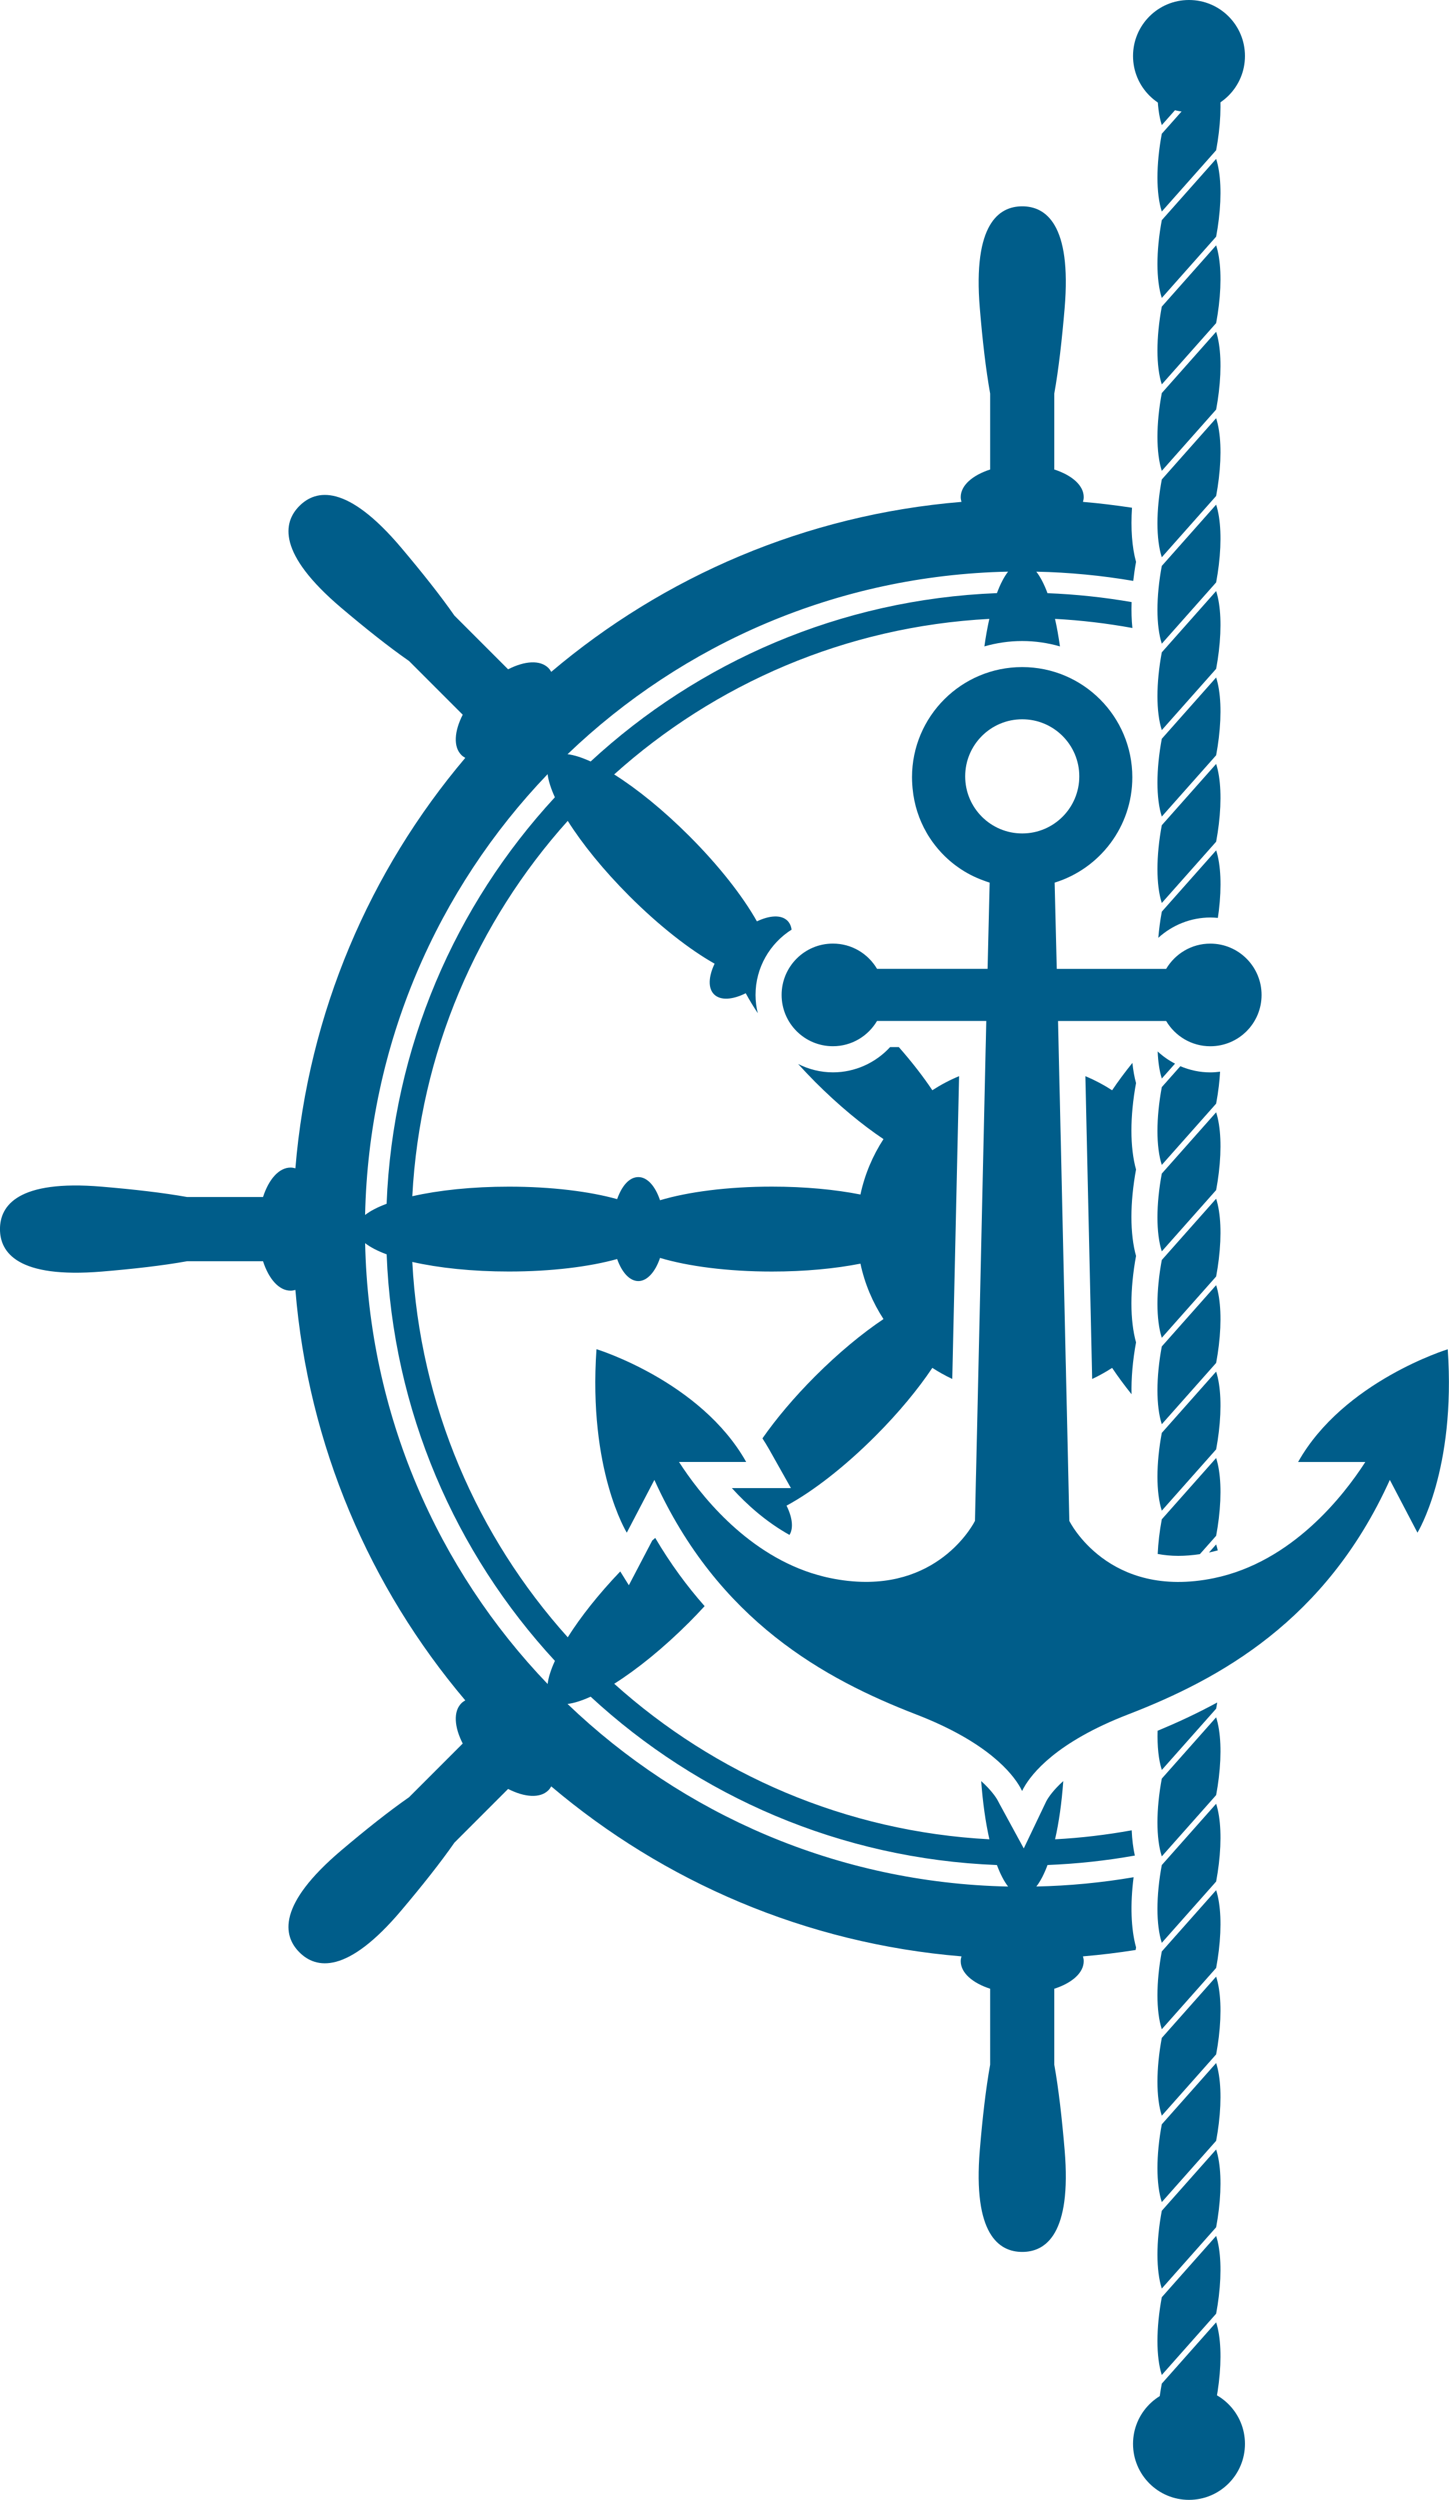 <svg xmlns="http://www.w3.org/2000/svg" id="Layer_2" data-name="Layer 2" viewBox="0 0 480.5 828.53"><defs><style>      .cls-1 {        fill: #005d8a;        stroke-width: 0px;      }    </style></defs><g id="Layer_1-2" data-name="Layer 1"><g><path class="cls-1" d="M480.11,447.18s-34.6,10.6-49.65,37.37h22.29c-7.23,11.22-24.32,33.15-50.17,38.49-35.14,7.25-47.98-18.96-47.98-18.96l-.82-36.47-.05-2.06-.06-2.82-.15-6.41-.06-2.88-.06-2.23-1.64-73.41-.09-3.48-.05-2.26-.16-7.26-.06-2.45-.08-3.21-.46-20.75h35.85c2.97,5,8.4,8.37,14.63,8.37,9.41,0,17.01-7.61,17.01-17s-7.61-17.02-17.01-17.02c-6.23,0-11.66,3.37-14.63,8.37h-36.28l-.7-28.58c14.92-4.6,25.76-18.49,25.76-34.91,0-20.17-16.35-36.53-36.53-36.53s-36.53,16.35-36.53,36.53c0,.83.04,1.64.09,2.45.02.38.05.76.09,1.14,0,.09.02.18.03.27.5,5.23,2.11,10.15,4.61,14.48.3.54.63,1.08.97,1.6,0,0,0,.02.03.04.56.88,1.17,1.73,1.82,2.55,1.24,1.6,2.62,3.09,4.11,4.45.49.45,1,.89,1.52,1.31.03.03.06.05.08.07.61.49,1.23.96,1.87,1.41,2.6,1.86,5.48,3.35,8.53,4.45.64.24,1.29.47,1.95.67.02,0,.03.01.05.02l-.69,28.57h-36.66c-2.96-5.01-8.39-8.37-14.63-8.37-9.4,0-17.01,7.62-17.01,17.02s7.62,17,17.01,17c6.24,0,11.67-3.37,14.63-8.37h36.23l-.14,6.37-.09,3.53-.06,2.74-2.76,122.42-.06,2.51-.06,2.4-.14,6.35-.08,3.5-.04,1.44-.32,14.42s-10.97,22.42-40.42,20.05c-.59-.05-1.19-.1-1.8-.17-.91-.1-1.83-.23-2.78-.38-.96-.15-1.96-.33-2.97-.54-.79-.16-1.58-.34-2.36-.54-.63-.16-1.26-.33-1.88-.51-.68-.19-1.35-.4-2.01-.6-22.37-7.25-37.3-26.55-43.93-36.84h22.28c-15.06-26.78-49.64-37.37-49.64-37.37-2.79,40.16,10.05,60.81,10.05,60.81l9.15-17.49c21.13,46.7,56.49,66.02,86.79,77.73,23.82,9.19,31.99,19.64,34.59,24.3,0,0,.1.25.56,1.08.48-1.01.56-1.08.56-1.08,2.6-4.66,10.77-15.11,34.59-24.3,30.3-11.7,65.67-31.02,86.79-77.73l9.16,17.49s12.82-20.64,10.04-60.81ZM338.98,276.23c-10.45,0-18.92-8.47-18.92-18.92s8.47-18.92,18.92-18.92,18.92,8.47,18.92,18.92-8.47,18.92-18.92,18.92Z"></path><g><path class="cls-1" d="M404.18,818.34c.96-8.01.67-15.21-.89-20.01-5.92,6.67-11.84,13.34-17.75,20.01h18.64Z"></path><path class="cls-1" d="M385.26,474.9c-1.92,10.27-1.92,19.85,0,25.78,6.01-6.77,12.01-13.54,18.02-20.31.37-1.96.66-3.89.89-5.77.96-8.01.67-15.21-.89-20.01-5.92,6.67-11.84,13.34-17.75,20.01-.09.1-.18.2-.27.3Z"></path><path class="cls-1" d="M385.26,589.48c-1.92,10.27-1.92,19.85,0,25.78,6.01-6.77,12.01-13.54,18.02-20.31.37-1.96.66-3.89.89-5.77.96-8.01.67-15.21-.89-20.01-5.92,6.67-11.84,13.34-17.75,20.01-.09.1-.18.2-.27.3Z"></path><path class="cls-1" d="M385.26,618.13c-1.92,10.27-1.92,19.85,0,25.78,6.01-6.77,12.01-13.54,18.02-20.31.37-1.96.66-3.89.89-5.77.96-8.01.67-15.21-.89-20.01-5.92,6.67-11.84,13.34-17.75,20.01-.09.1-.18.2-.27.3Z"></path><path class="cls-1" d="M385.26,646.77c-1.92,10.27-1.92,19.85,0,25.78,6.01-6.77,12.01-13.54,18.02-20.31.37-1.96.66-3.89.89-5.77.96-8.01.67-15.21-.89-20.01-5.92,6.67-11.84,13.34-17.75,20.01-.09.1-.18.2-.27.3Z"></path><path class="cls-1" d="M385.26,675.42c-1.92,10.27-1.92,19.85,0,25.78,6.01-6.77,12.01-13.54,18.02-20.31.37-1.96.66-3.89.89-5.77.96-8.01.67-15.21-.89-20.01-5.92,6.67-11.84,13.34-17.75,20.01-.09.1-.18.2-.27.3Z"></path><path class="cls-1" d="M385.26,704.06c-1.92,10.27-1.92,19.85,0,25.78,6.01-6.77,12.01-13.54,18.02-20.31.37-1.96.66-3.89.89-5.77.96-8.01.67-15.21-.89-20.01-5.92,6.67-11.84,13.34-17.75,20.01-.09.1-.18.2-.27.3Z"></path><path class="cls-1" d="M385.26,732.71c-1.92,10.27-1.92,19.85,0,25.78,6.01-6.77,12.01-13.54,18.02-20.31.37-1.96.66-3.89.89-5.77.96-8.01.67-15.21-.89-20.01-5.92,6.67-11.84,13.34-17.75,20.01-.09.1-.18.2-.27.3Z"></path><path class="cls-1" d="M385.26,761.36c-1.92,10.27-1.92,19.85,0,25.78,6.01-6.77,12.01-13.54,18.02-20.31.37-1.96.66-3.89.89-5.77.96-8.01.67-15.21-.89-20.01-5.92,6.67-11.84,13.34-17.75,20.01-.09.1-.18.2-.27.3Z"></path><path class="cls-1" d="M385.26,790c-1.92,10.27-1.92,19.85,0,25.78,6.01-6.77,12.01-13.54,18.02-20.31.37-1.96.66-3.89.89-5.77.96-8.01.67-15.21-.89-20.01-5.92,6.67-11.84,13.34-17.75,20.01-.09.1-.18.2-.27.3Z"></path><path class="cls-1" d="M385.26,388.96c-1.92,10.27-1.92,19.85,0,25.78,6.01-6.77,12.01-13.54,18.02-20.31.37-1.96.66-3.89.89-5.77.96-8.01.67-15.21-.89-20.01-5.92,6.67-11.84,13.34-17.75,20.01-.09.1-.18.2-.27.3Z"></path><path class="cls-1" d="M385.26,417.6c-1.92,10.27-1.92,19.85,0,25.78,6.01-6.77,12.01-13.54,18.02-20.31.37-1.96.66-3.89.89-5.77.96-8.01.67-15.21-.89-20.01-5.92,6.67-11.84,13.34-17.75,20.01-.09.1-.18.2-.27.3Z"></path><path class="cls-1" d="M385.26,446.25c-1.92,10.27-1.92,19.85,0,25.78,6.01-6.77,12.01-13.54,18.02-20.31.37-1.96.66-3.89.89-5.77.96-8.01.67-15.21-.89-20.01-5.92,6.67-11.84,13.34-17.75,20.01-.09.1-.18.2-.27.3Z"></path><path class="cls-1" d="M385.26,15.68c-1.92,10.27-1.92,19.85,0,25.78,6.01-6.77,12.01-13.54,18.02-20.31.37-1.96.66-3.89.89-5.77h-18.64c-.09.1-.18.2-.27.3Z"></path><path class="cls-1" d="M385.26,44.33c-1.92,10.27-1.92,19.85,0,25.78,6.01-6.77,12.01-13.54,18.02-20.31.37-1.96.66-3.89.89-5.77.96-8.01.67-15.21-.89-20.01-5.92,6.67-11.84,13.34-17.75,20.01-.09.1-.18.2-.27.3Z"></path><path class="cls-1" d="M385.26,72.97c-1.92,10.27-1.92,19.85,0,25.78,6.01-6.77,12.01-13.54,18.02-20.31.37-1.96.66-3.89.89-5.77.96-8.01.67-15.21-.89-20.01-5.92,6.67-11.84,13.34-17.75,20.01-.09.1-.18.2-.27.3Z"></path><path class="cls-1" d="M385.26,101.62c-1.92,10.27-1.92,19.85,0,25.78,6.01-6.77,12.01-13.54,18.02-20.31.37-1.96.66-3.89.89-5.77.96-8.01.67-15.21-.89-20.01-5.92,6.67-11.84,13.34-17.75,20.01-.09.1-.18.2-.27.3Z"></path><path class="cls-1" d="M385.26,130.27c-1.92,10.27-1.92,19.85,0,25.78,6.01-6.77,12.01-13.54,18.02-20.31.37-1.96.66-3.89.89-5.77.96-8.01.67-15.21-.89-20.01-5.92,6.67-11.84,13.34-17.75,20.01-.09.1-.18.2-.27.3Z"></path><path class="cls-1" d="M385.26,158.91c-1.92,10.27-1.92,19.85,0,25.78,6.01-6.77,12.01-13.54,18.02-20.31.37-1.96.66-3.89.89-5.77.96-8.01.67-15.21-.89-20.01-5.92,6.67-11.84,13.34-17.75,20.01-.09.1-.18.2-.27.3Z"></path><path class="cls-1" d="M385.26,187.56c-1.92,10.27-1.92,19.85,0,25.78,6.01-6.77,12.01-13.54,18.02-20.31.37-1.96.66-3.89.89-5.77.96-8.01.67-15.21-.89-20.01-5.92,6.67-11.84,13.34-17.75,20.01-.09.1-.18.2-.27.3Z"></path><path class="cls-1" d="M385.26,216.2c-1.92,10.27-1.92,19.85,0,25.78,6.01-6.77,12.01-13.54,18.02-20.31.37-1.96.66-3.89.89-5.77.96-8.01.67-15.21-.89-20.01-5.92,6.67-11.84,13.34-17.75,20.01-.09.1-.18.2-.27.3Z"></path><path class="cls-1" d="M385.26,244.85c-1.92,10.27-1.92,19.85,0,25.78,6.01-6.77,12.01-13.54,18.02-20.31.37-1.96.66-3.89.89-5.77.96-8.01.67-15.21-.89-20.01-5.92,6.67-11.84,13.34-17.75,20.01-.09.1-.18.2-.27.3Z"></path><path class="cls-1" d="M385.26,273.5c-1.92,10.27-1.92,19.85,0,25.78,6.01-6.77,12.01-13.54,18.02-20.31.37-1.96.66-3.89.89-5.77.96-8.01.67-15.21-.89-20.01-5.92,6.67-11.84,13.34-17.75,20.01-.09.1-.18.2-.27.3Z"></path><circle class="cls-1" cx="394.28" cy="18.56" r="18.56"></circle><circle class="cls-1" cx="394.28" cy="809.97" r="18.56"></circle><path class="cls-1" d="M385.26,360.31c-1.92,10.27-1.92,19.85,0,25.78,6.01-6.77,12.01-13.54,18.02-20.31.37-1.96.66-3.89.89-5.77.2-1.65.33-3.26.42-4.82-1.07.14-2.14.23-3.25.23-3.45,0-6.82-.73-9.93-2.05-1.96,2.21-3.93,4.43-5.89,6.64-.09.1-.18.2-.27.3Z"></path><path class="cls-1" d="M400.91,514.55c.98-.21,1.95-.44,2.91-.71-.16-.69-.34-1.35-.54-1.97l-2.37,2.68Z"></path><path class="cls-1" d="M383.87,573.63c-.14,5.12.31,9.64,1.4,12.98,6.01-6.77,12.01-13.54,18.02-20.31.13-.69.24-1.37.35-2.05-6.7,3.65-13.35,6.71-19.77,9.38Z"></path><path class="cls-1" d="M397.89,515.09c1.8-2.03,3.6-4.05,5.39-6.08.37-1.96.66-3.89.89-5.77.96-8.01.67-15.21-.89-20.01-5.92,6.67-11.84,13.34-17.75,20.01-.09.1-.18.2-.27.3-.75,4-1.2,7.88-1.36,11.49,2.11.39,4.37.63,6.83.63,2.29,0,4.69-.2,7.16-.57Z"></path><path class="cls-1" d="M389.64,352.52c-2.09-1.08-4.02-2.43-5.75-4.04.14,3.46.59,6.53,1.38,8.97,1.46-1.64,2.92-3.29,4.38-4.93Z"></path><path class="cls-1" d="M401.35,304.09c.84,0,1.68.05,2.5.13.12-.8.23-1.59.33-2.38.96-8.01.67-15.21-.89-20.01-5.92,6.67-11.84,13.34-17.75,20.01-.09.1-.18.2-.27.3-.56,2.98-.93,5.89-1.17,8.68,4.67-4.25,10.82-6.73,17.26-6.73Z"></path></g><g><path class="cls-1" d="M359.92,356.67l.39,17.48.08,3.44,1.7,75.64.06,2.93.02.88c2.29-1.08,4.5-2.31,6.62-3.68,1.87,2.8,4.04,5.73,6.44,8.74-.12-5.25.36-11.09,1.49-17.19-2.03-7.25-2.05-17.56,0-28.65-2.03-7.25-2.05-17.56,0-28.65-2.03-7.25-2.05-17.56,0-28.65-.56-2-.95-4.26-1.21-6.68-2.51,3.12-4.78,6.17-6.72,9.07-2.79-1.81-5.76-3.38-8.87-4.68Z"></path><path class="cls-1" d="M376.59,646.27c.05-.29.09-.56.14-.85-1.69-6.05-1.97-14.26-.82-23.25-10.51,1.79-21.28,2.84-32.25,3.08,1.34-1.71,2.59-4.12,3.71-7.13,9.84-.39,19.5-1.45,28.95-3.13-.56-2.51-.91-5.32-1.04-8.37-8.31,1.5-16.78,2.52-25.41,2.98,1.27-5.57,2.21-12.13,2.72-19.3-3.3,2.98-4.87,5.32-5.5,6.45l-.15.27c-.04.08-7.45,15.6-7.45,15.6l-8.1-14.87c-.29-.53-.49-.93-.64-1.21-.69-1.19-2.28-3.44-5.38-6.24.52,7.17,1.46,13.73,2.72,19.3-47.73-2.53-91.06-21.59-124.41-51.55,7.57-4.77,16.3-11.81,24.9-20.41,1.77-1.77,3.45-3.55,5.08-5.32-5.83-6.59-11.35-14.07-16.38-22.61-.33.29-.65.55-.98.85l-7.77,14.84-2.85-4.58c-7.24,7.58-13.21,15.15-17.41,21.83-29.96-33.35-49.02-76.68-51.55-124.41,8.73,1.99,19.89,3.18,32.05,3.18,14.02,0,26.71-1.58,35.88-4.14,1.56,4.41,4.13,7.31,7.04,7.31s5.63-3.05,7.18-7.68c9.25,2.77,22.43,4.52,37.11,4.52,10.95,0,21.06-.98,29.35-2.62,1.41,6.66,4.05,12.85,7.64,18.37-7.02,4.7-14.87,11.16-22.62,18.91-7.03,7.03-12.98,14.13-17.52,20.63.76,1.17,1.5,2.37,2.2,3.6l7.25,12.88h-19.59c5.08,5.6,11.49,11.27,19.11,15.52,1.39-2.24.95-5.84-.98-9.7,8.5-4.58,19.06-12.66,29.44-23.05,7.75-7.75,14.22-15.6,18.91-22.62,2.11,1.37,4.32,2.6,6.61,3.68l2.26-100.36c-3.11,1.29-6.08,2.86-8.87,4.67-3.01-4.51-6.77-9.36-11.11-14.3h-2.9c-4.81,5.25-11.69,8.37-18.93,8.37-4.16,0-8.09-1.02-11.57-2.78,1.82,1.99,3.7,3.99,5.69,5.99,7.75,7.75,15.6,14.22,22.62,18.91-3.59,5.52-6.22,11.72-7.64,18.37-8.28-1.64-18.39-2.62-29.35-2.62-14.68,0-27.86,1.75-37.11,4.52-1.55-4.63-4.18-7.68-7.18-7.68s-5.48,2.89-7.04,7.31c-9.17-2.56-21.85-4.14-35.88-4.14-12.16,0-23.32,1.19-32.05,3.18,2.53-47.73,21.59-91.06,51.55-124.41,4.77,7.57,11.81,16.3,20.41,24.9,9.91,9.91,20,17.76,28.29,22.44-2.02,4.23-2.25,8.09-.19,10.15,2.12,2.12,6.14,1.82,10.51-.36,1.13,2.09,2.47,4.31,4,6.62-.47-1.94-.75-3.95-.75-6.04,0-9.11,4.78-17.11,11.96-21.66-.17-1.17-.6-2.17-1.35-2.93-2.06-2.06-5.92-1.83-10.15.19-4.67-8.29-12.52-18.38-22.44-28.29-8.6-8.6-17.32-15.64-24.9-20.41,33.35-29.96,76.68-49.02,124.41-51.55-.64,2.8-1.18,5.87-1.64,9.12,3.98-1.15,8.18-1.78,12.53-1.78s8.55.63,12.53,1.78c-.46-3.25-1-6.32-1.64-9.12,8.71.46,17.27,1.49,25.66,3.02-.28-2.66-.36-5.55-.26-8.59-9.11-1.58-18.42-2.58-27.89-2.95-1.12-3.01-2.37-5.42-3.71-7.13,10.93.23,21.66,1.27,32.14,3.06.24-2.07.54-4.17.93-6.31-1.35-4.84-1.79-11.06-1.34-17.94-5.37-.81-10.79-1.48-16.26-1.94.15-.52.25-1.05.25-1.59,0-3.87-3.91-7.25-9.76-9.14v-25.18c1.44-8.05,2.54-17.76,3.43-28.29,2.36-27.87-6.3-33.76-14.06-33.76s-16.38,5.89-14.07,33.76c.87,10.44,1.97,20.19,3.43,28.3v25.17c-5.85,1.89-9.76,5.27-9.76,9.14,0,.54.1,1.07.25,1.59-51.66,4.26-98.7,24.73-136.04,56.34-.26-.47-.56-.91-.94-1.29-2.74-2.74-7.89-2.36-13.36.44l-17.8-17.8c-4.68-6.71-10.77-14.36-17.58-22.43-18.04-21.37-28.32-19.42-33.82-13.92-5.49,5.49-7.42,15.74,13.92,33.82,8,6.77,15.67,12.88,22.43,17.58l17.8,17.8c-2.8,5.47-3.18,10.63-.44,13.36.38.38.82.68,1.29.94-31.61,37.34-52.07,84.38-56.34,136.04-.52-.15-1.05-.25-1.59-.25-3.87,0-7.25,3.91-9.14,9.76h-25.18c-8.05-1.44-17.76-2.54-28.29-3.43-27.87-2.36-33.76,6.3-33.76,14.07s5.89,16.38,33.76,14.07c10.44-.87,20.19-1.97,28.3-3.43h25.17c1.89,5.85,5.27,9.76,9.14,9.76.54,0,1.07-.1,1.59-.25,4.26,51.66,24.73,98.7,56.34,136.04-.47.26-.91.56-1.29.94-2.74,2.74-2.36,7.89.44,13.36l-17.8,17.8c-6.76,4.7-14.43,10.81-22.43,17.58-21.34,18.07-19.42,28.32-13.92,33.82,5.49,5.49,15.78,7.45,33.82-13.92,6.82-8.07,12.91-15.73,17.58-22.43l17.8-17.8c5.47,2.8,10.63,3.18,13.36.44.38-.38.68-.82.94-1.29,37.34,31.61,84.38,52.07,136.04,56.34-.15.52-.25,1.05-.25,1.59,0,3.87,3.91,7.25,9.76,9.14v25.17c-1.46,8.1-2.56,17.85-3.43,28.3-2.31,27.87,6.3,33.76,14.07,33.76s16.42-5.89,14.06-33.76c-.89-10.53-1.99-20.24-3.43-28.29v-25.18c5.85-1.88,9.76-5.27,9.76-9.14,0-.54-.1-1.07-.25-1.59,5.89-.49,11.71-1.21,17.47-2.11ZM334.3,189.45c-1.34,1.71-2.59,4.12-3.71,7.13-51.93,2.03-99.03,22.82-134.73,55.8-2.92-1.33-5.5-2.16-7.66-2.41,38.11-36.52,89.43-59.31,146.09-60.51ZM181.59,256.58c.26,2.15,1.08,4.74,2.41,7.66-32.98,35.69-53.76,82.8-55.8,134.73-3.01,1.12-5.42,2.37-7.13,3.71,1.2-56.67,23.99-107.98,60.51-146.09ZM181.59,558.12c-36.52-38.11-59.31-89.43-60.51-146.1,1.71,1.34,4.12,2.59,7.13,3.71,2.03,51.93,22.81,99.03,55.8,134.73-1.33,2.92-2.16,5.5-2.41,7.66ZM188.2,564.74c2.16-.26,4.74-1.08,7.66-2.41,35.69,32.98,82.8,53.76,134.73,55.8,1.12,3.01,2.37,5.42,3.71,7.13-56.66-1.2-107.98-23.99-146.09-60.51Z"></path></g></g></g></svg>